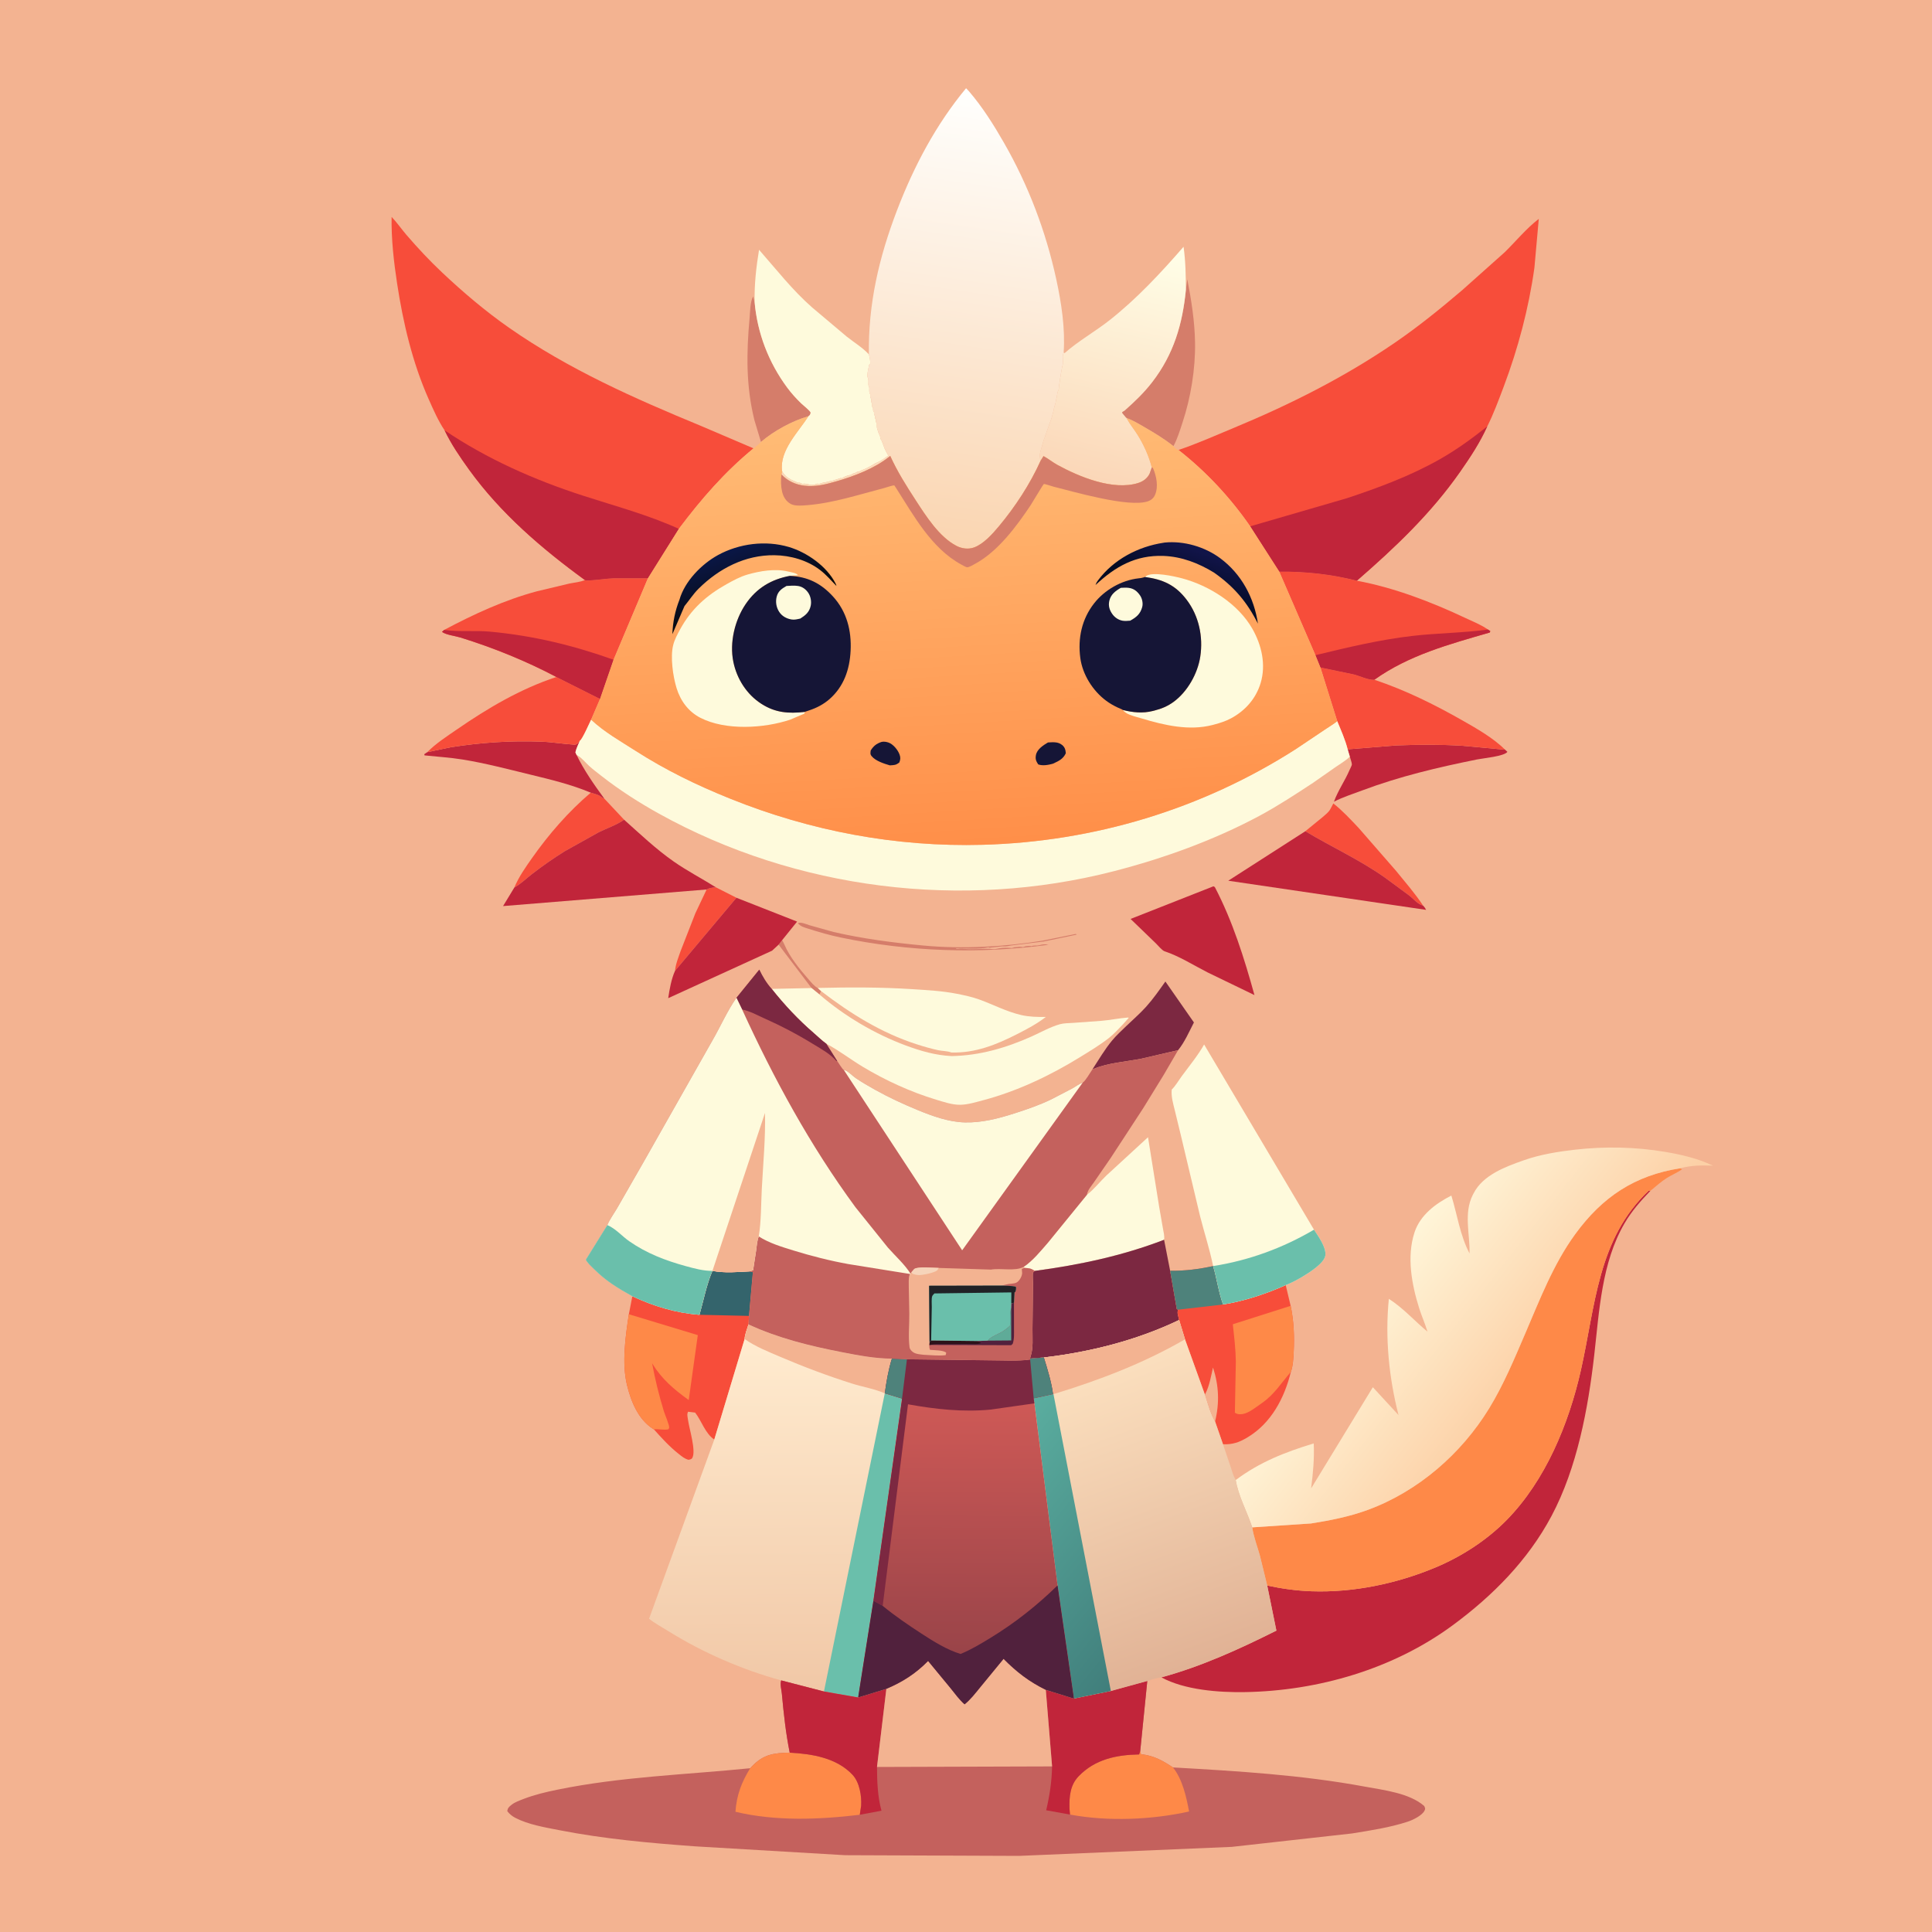 <svg version="1.1" xmlns="http://www.w3.org/2000/svg" style="display: block;" viewBox="0 0 2048 2048" width="1024" height="1024">
<defs>
	<linearGradient id="Gradient1" gradientUnits="userSpaceOnUse" x1="1156.53" y1="506.81" x2="1214.32" y2="257.05">
		<stop class="stop0" offset="0" stop-opacity="1" stop-color="rgb(251,215,184)"/>
		<stop class="stop1" offset="1" stop-opacity="1" stop-color="rgb(255,255,232)"/>
	</linearGradient>
	<linearGradient id="Gradient2" gradientUnits="userSpaceOnUse" x1="1618.38" y1="1466.33" x2="1465.49" y2="1346.53">
		<stop class="stop0" offset="0" stop-opacity="1" stop-color="rgb(252,208,166)"/>
		<stop class="stop1" offset="1" stop-opacity="1" stop-color="rgb(255,245,216)"/>
	</linearGradient>
	<linearGradient id="Gradient3" gradientUnits="userSpaceOnUse" x1="813.767" y1="1790.37" x2="811.359" y2="1421.86">
		<stop class="stop0" offset="0" stop-opacity="1" stop-color="rgb(241,200,167)"/>
		<stop class="stop1" offset="1" stop-opacity="1" stop-color="rgb(255,235,207)"/>
	</linearGradient>
	<linearGradient id="Gradient4" gradientUnits="userSpaceOnUse" x1="992.545" y1="574.985" x2="1061.79" y2="101.527">
		<stop class="stop0" offset="0" stop-opacity="1" stop-color="rgb(250,213,177)"/>
		<stop class="stop1" offset="1" stop-opacity="1" stop-color="rgb(255,255,253)"/>
	</linearGradient>
	<linearGradient id="Gradient5" gradientUnits="userSpaceOnUse" x1="1273.38" y1="1761.77" x2="1162.18" y2="1456.03">
		<stop class="stop0" offset="0" stop-opacity="1" stop-color="rgb(225,178,149)"/>
		<stop class="stop1" offset="1" stop-opacity="1" stop-color="rgb(251,223,190)"/>
	</linearGradient>
	<linearGradient id="Gradient6" gradientUnits="userSpaceOnUse" x1="1229.24" y1="1722.58" x2="1033.26" y2="1562.02">
		<stop class="stop0" offset="0" stop-opacity="1" stop-color="rgb(65,127,124)"/>
		<stop class="stop1" offset="1" stop-opacity="1" stop-color="rgb(90,173,159)"/>
	</linearGradient>
	<linearGradient id="Gradient7" gradientUnits="userSpaceOnUse" x1="1027.12" y1="1750.08" x2="1028.78" y2="1488.59">
		<stop class="stop0" offset="0" stop-opacity="1" stop-color="rgb(154,68,73)"/>
		<stop class="stop1" offset="1" stop-opacity="1" stop-color="rgb(206,89,86)"/>
	</linearGradient>
	<linearGradient id="Gradient8" gradientUnits="userSpaceOnUse" x1="1029.83" y1="894.491" x2="1002.69" y2="435.041">
		<stop class="stop0" offset="0" stop-opacity="1" stop-color="rgb(255,143,73)"/>
		<stop class="stop1" offset="1" stop-opacity="1" stop-color="rgb(255,188,118)"/>
	</linearGradient>
	<linearGradient id="Gradient9" gradientUnits="userSpaceOnUse" x1="1251.32" y1="625.046" x2="1266.45" y2="583.162">
		<stop class="stop0" offset="0" stop-opacity="1" stop-color="rgb(3,10,34)"/>
		<stop class="stop1" offset="1" stop-opacity="1" stop-color="rgb(17,20,72)"/>
	</linearGradient>
	<linearGradient id="Gradient10" gradientUnits="userSpaceOnUse" x1="800.914" y1="648.463" x2="777.307" y2="581.089">
		<stop class="stop0" offset="0" stop-opacity="1" stop-color="rgb(8,7,6)"/>
		<stop class="stop1" offset="1" stop-opacity="1" stop-color="rgb(10,23,71)"/>
	</linearGradient>
</defs>
<path transform="translate(0,0)" fill="rgb(243,179,145)" d="M -0 -0 L 2048 0 L 2048 2048 L -0 2048 L -0 -0 z"/>
<path transform="translate(0,0)" fill="rgb(213,125,106)" d="M 829.09 996.611 C 829.961 998.138 830.77 999.549 831.447 1001.17 C 836.902 1014.2 848.036 1027.84 857.27 1038.32 C 859.833 1041.23 863.329 1045.68 866.815 1047.26 L 870.339 1050.55 L 868.627 1054.17 L 860.277 1047.38 L 825.364 1001.37 L 829.09 996.611 z"/>
<path transform="translate(0,0)" fill="rgb(213,125,106)" d="M 845.804 978.5 C 849.39 977.212 854.358 979.619 857.91 980.726 L 883.682 987.964 C 915.077 995.206 946.813 999.292 978.859 1002.3 C 1020.46 1006.2 1064.16 1003.74 1105.38 997.124 L 1140.5 990.005 L 1141.28 990.754 L 1106.49 997.993 L 1073.02 1002.12 C 1069.98 1002.44 1067.48 1003.37 1064.33 1003.21 C 1062.88 1003.13 1061.9 1003.08 1060.44 1003.32 L 1048.75 1004.63 L 1047.77 1004.12 C 1037.42 1006.63 1024.42 1005.2 1013.71 1005.38 L 1013.5 1006 C 1016.42 1005.88 1019.49 1005.6 1022.41 1005.88 C 1030.39 1006.66 1039.45 1005.69 1047.6 1005.74 C 1049.87 1005.75 1053.4 1006.51 1055.5 1006 C 1060.17 1004.87 1065.29 1004.46 1070.18 1004.82 L 1072.5 1005 C 1078.17 1003.82 1070.81 1004.49 1075.8 1004.11 L 1077.5 1004 C 1079.45 1003.75 1080.71 1003.45 1082.69 1003.72 L 1084.5 1004 C 1086.73 1003.05 1089.55 1002.59 1092 1002.75 L 1093.5 1003 C 1096.45 1001.74 1098.68 1002.74 1101.5 1002 C 1105.11 1001.05 1107.61 1000.61 1111.42 1001.5 C 1038.41 1011.44 963.476 1008.85 891.355 993.836 C 879.733 991.416 868.022 988.056 856.715 984.431 C 852.839 983.189 848.128 982.032 845.804 978.5 z"/>
<path transform="translate(0,0)" fill="rgb(247,77,58)" d="M 758.742 940.521 L 780.644 951.658 L 715.572 1029.1 C 716.142 1022.08 719.22 1014.72 721.503 1008.07 L 737.127 968.081 L 748.308 944.449 L 748.941 942.9 C 752.12 941.218 755.21 940.962 758.742 940.521 z"/>
<path transform="translate(0,0)" fill="rgb(247,77,58)" d="M 1413.4 851.686 C 1423.34 859.56 1431.63 868.549 1440.29 877.735 L 1479.81 923.074 C 1489.57 935.098 1500.01 947.042 1508.54 959.97 C 1502.77 958.512 1498.5 952.876 1493.81 949.247 L 1468.23 930.4 C 1441.27 911.338 1411.83 898.016 1383.69 881.14 L 1402.58 865.726 C 1405.08 863.485 1408.59 860.79 1410.16 857.792 L 1413.4 851.686 z"/>
<path transform="translate(0,0)" fill="rgb(247,77,58)" d="M 626.242 840.268 C 629.282 841.215 632.813 842.036 635.605 843.53 C 637.324 844.45 638.654 846.14 640.562 846.529 L 661.562 868.92 C 653.451 874.699 643.618 877.784 634.738 882.204 L 598.961 902.169 C 586.876 909.614 575.228 917.872 563.962 926.5 C 558.077 931.006 551.759 937.333 545.253 940.738 C 549.918 929.51 556.995 919.496 563.957 909.602 C 581.729 884.349 602.633 860.256 626.242 840.268 z"/>
<path transform="translate(0,0)" fill="rgb(213,125,106)" d="M 806.66 468.517 L 799.683 445.293 C 790.695 408.807 791.226 374.219 794.603 337.073 C 795.18 330.732 795.132 319.665 798.388 314.294 L 799.925 320.337 C 802.849 353.218 814.704 384.057 834.304 410.65 C 838.798 416.747 843.905 422.387 849.345 427.65 C 851.048 429.298 858.847 435.431 859.37 437.5 C 859.429 437.735 858.538 439.788 858.5 439.847 C 858.16 440.373 857.43 440.885 856.933 441.27 C 839.86 446.099 820.138 456.903 806.66 468.517 z"/>
<path transform="translate(0,0)" fill="rgb(124,40,65)" d="M 1235.36 1040.45 L 1265.6 1083.84 C 1260.64 1093.47 1255.69 1104.87 1248.85 1113.21 L 1210.02 1122.24 C 1193.98 1125.42 1174.76 1126.62 1159.87 1132.88 L 1157.99 1133.6 C 1164.64 1123.41 1171.14 1112.27 1178.91 1102.94 C 1183.4 1097.54 1188.77 1092.65 1193.81 1087.75 C 1200.83 1080.97 1208.32 1074.53 1214.86 1067.28 C 1222.41 1058.92 1228.84 1049.61 1235.36 1040.45 z"/>
<path transform="translate(0,0)" fill="rgb(193,37,58)" d="M 1428.57 794.309 L 1480.11 790.15 C 1502.93 789.306 1526.47 789.11 1549.24 790.458 L 1593.76 794.556 L 1595.45 794.686 L 1597.91 797 C 1594.5 801.737 1572.3 803.719 1565.68 805.061 C 1523.86 813.529 1483.79 822.933 1443.76 837.975 C 1433.86 841.695 1423.47 844.978 1414.07 849.826 C 1418.03 838.522 1425.76 827.563 1430.54 816.338 C 1431 815.257 1433.12 811.323 1433.06 810.301 C 1432.91 807.943 1431.49 804.451 1430.87 802.095 L 1428.57 794.309 z"/>
<path transform="translate(0,0)" fill="rgb(193,37,58)" d="M 452.945 797.304 L 477.821 792.117 C 509.649 787.064 541.435 784.941 573.664 786.168 C 585.505 786.619 597.244 788.693 608.913 789.353 C 611.707 789.511 612.928 787.086 614.668 785.215 C 612.925 789.24 610.977 793.219 609.964 797.5 L 611.183 800.25 C 618.946 816.327 629.984 832.148 640.562 846.529 C 638.654 846.14 637.324 844.45 635.605 843.53 C 632.813 842.036 629.282 841.215 626.242 840.268 C 605.699 831.648 583.676 826.343 562.071 821.093 C 538.391 815.34 514.339 808.98 490.281 805.104 C 476.981 802.962 463.439 802.157 450.044 800.741 L 449.73 799.5 L 452.945 797.304 z"/>
<path transform="translate(0,0)" fill="rgb(213,125,106)" d="M 1257.09 307.158 L 1258.58 296.073 C 1262.89 318.037 1266.41 340.577 1266.8 363 C 1267.28 390.918 1262.28 421.534 1253.48 448.008 C 1250.67 456.477 1248.15 465.085 1243.88 472.96 C 1234.17 465.27 1223.81 458.945 1213.09 452.791 C 1206.95 449.263 1200.93 445.497 1194.2 443.185 C 1193.11 442.32 1193.6 442.794 1192.51 441.439 C 1192.14 440.985 1189.47 437.951 1189.43 437.55 C 1189.29 436.36 1191.23 435.974 1192.13 435.183 C 1202.82 425.772 1212.76 416.254 1221.46 404.947 C 1244.14 375.497 1253.52 343.692 1257.09 307.158 z"/>
<path transform="translate(0,0)" fill="rgb(193,37,58)" d="M 780.644 951.658 L 844.957 976.937 L 829.09 996.611 L 825.364 1001.37 L 818.397 1007.78 L 708.328 1058.1 C 709.738 1048.71 711.65 1037.76 715.572 1029.1 L 780.644 951.658 z"/>
<path transform="translate(0,0)" fill="rgb(193,37,58)" d="M 1234.42 1008.39 C 1231.87 1007.49 1227.3 1001.97 1225.28 1000.01 L 1198.46 974.12 L 1286.3 939.5 L 1287.78 940.336 C 1306.71 976.609 1318.9 1015.56 1329.78 1054.83 L 1280.04 1030.77 C 1265.22 1023.23 1250.18 1013.55 1234.42 1008.39 z"/>
<path transform="translate(0,0)" fill="rgb(193,37,58)" d="M 1302 933.603 L 1383.69 881.14 C 1411.83 898.016 1441.27 911.338 1468.23 930.4 L 1493.81 949.247 C 1498.5 952.876 1502.77 958.512 1508.54 959.97 C 1509.95 961.453 1510.85 962.662 1511.75 964.5 L 1302 933.603 z"/>
<path transform="translate(0,0)" fill="rgb(247,77,58)" d="M 589.776 717.639 L 636.071 740.913 L 626.623 762.86 C 624.953 766.181 617.155 784.063 614.668 785.215 C 612.928 787.086 611.707 789.511 608.913 789.353 C 597.244 788.693 585.505 786.619 573.664 786.168 C 541.435 784.941 509.649 787.064 477.821 792.117 L 452.945 797.304 C 462.088 788.048 473.341 780.829 484.008 773.466 C 516.977 750.712 551.515 730.254 589.776 717.639 z"/>
<path transform="translate(0,0)" fill="rgb(247,77,58)" d="M 1399.69 707.546 L 1434.95 714.856 C 1441.13 716.382 1450.75 721.09 1456.9 720.557 C 1490.01 731.688 1519.97 746.495 1550.26 763.702 C 1565.57 772.398 1582.87 782.28 1595.45 794.686 L 1593.76 794.556 L 1549.24 790.458 C 1526.47 789.11 1502.93 789.306 1480.11 790.15 L 1428.57 794.309 C 1426.09 784.275 1421.45 774.008 1417.52 764.443 L 1399.69 707.546 z"/>
<path transform="translate(0,0)" fill="rgb(254,250,220)" d="M 866.815 1047.26 C 900.455 1046.49 933.663 1046.37 967.266 1048.56 C 982.98 1049.59 998.632 1050.38 1014.13 1053.41 C 1022.26 1055 1030.51 1056.76 1038.3 1059.6 C 1053.12 1065 1067.03 1072.39 1082.5 1075.98 C 1091 1077.96 1099.93 1078.11 1108.61 1078.02 C 1099.09 1085.39 1088.88 1090.75 1078.18 1096.21 C 1055.96 1107.54 1033.63 1116.5 1008.35 1115.67 C 1004.68 1114.06 998.661 1114.16 994.545 1113.27 C 986.814 1111.6 979.189 1109.38 971.664 1106.96 C 934.214 1094.9 901.328 1074.36 870.339 1050.55 L 866.815 1047.26 z"/>
<path transform="translate(0,0)" fill="rgb(193,37,58)" d="M 661.562 868.92 C 678.586 884.144 695.274 900.024 714.008 913.147 C 728.456 923.267 743.882 931.186 758.742 940.521 C 755.21 940.962 752.12 941.218 748.941 942.9 L 533.271 960.487 L 545.253 940.738 C 551.759 937.333 558.077 931.006 563.962 926.5 C 575.228 917.872 586.876 909.614 598.961 902.169 L 634.738 882.204 C 643.618 877.784 653.451 874.699 661.562 868.92 z"/>
<path transform="translate(0,0)" fill="rgb(254,250,220)" d="M 1216.94 1205.5 L 1228.8 1279.51 L 1232.71 1301.95 C 1233.35 1305.74 1234.65 1310.4 1233.97 1314.21 C 1189.66 1331.26 1143.85 1340.96 1096.91 1347.19 C 1092.56 1344.42 1091.15 1344.36 1085.93 1344.03 L 1085.02 1343.02 C 1094.86 1336.39 1103.15 1326.12 1110.92 1317.17 L 1152.16 1266.54 C 1159.46 1260.95 1165.94 1252.7 1172.63 1246.25 L 1216.94 1205.5 z"/>
<path transform="translate(0,0)" fill="rgb(124,40,65)" d="M 1233.97 1314.21 L 1240.39 1347.03 L 1247.44 1387.58 L 1248.87 1388.32 C 1247.37 1391.93 1249.26 1395.46 1249.91 1399.27 C 1205.2 1420.74 1155.73 1433.23 1106.51 1438.98 L 1092.1 1440.17 C 1092.2 1438.53 1092.05 1439.11 1092.51 1437.76 C 1095.5 1428.95 1094.36 1418.01 1094.47 1408.77 L 1095.02 1359.89 C 1095.05 1357.51 1094.39 1350.9 1095.15 1349 C 1095.46 1348.22 1096.33 1347.8 1096.91 1347.19 C 1143.85 1340.96 1189.66 1331.26 1233.97 1314.21 z"/>
<path transform="translate(0,0)" fill="rgb(247,77,58)" d="M 1356.07 605.97 C 1383.81 605.664 1411.46 608.701 1438.35 615.59 C 1477.75 622.914 1517.21 638.035 1553.36 655.088 C 1561.22 658.797 1570.16 662.281 1577.26 667.336 L 1579.8 669 L 1579.2 670.5 C 1536.67 682.851 1493.6 694.358 1456.9 720.557 C 1450.75 721.09 1441.13 716.382 1434.95 714.856 L 1399.69 707.546 L 1394.4 694.527 L 1356.07 605.97 z"/>
<path transform="translate(0,0)" fill="rgb(193,37,58)" d="M 1577.26 667.336 L 1579.8 669 L 1579.2 670.5 C 1536.67 682.851 1493.6 694.358 1456.9 720.557 C 1450.75 721.09 1441.13 716.382 1434.95 714.856 L 1399.69 707.546 L 1394.4 694.527 C 1428.45 686.273 1462.13 678.179 1497 674.126 C 1523.67 671.027 1550.76 670.982 1577.26 667.336 z"/>
<path transform="translate(0,0)" fill="rgb(247,77,58)" d="M 620.028 614.891 C 622.198 615.732 625.277 615.198 627.618 615.047 C 635.502 614.538 643.238 613.228 651.166 612.961 L 686.845 612.976 L 650.394 699.366 L 636.071 740.913 L 589.776 717.639 C 557.646 700.657 522.751 686.546 488.023 675.774 C 482.472 674.052 472.935 673.087 468.5 669.796 L 470.903 667.7 C 502.154 651.092 534.894 635.946 569.202 626.785 L 603.5 618.604 C 608.968 617.473 614.872 617.088 620.028 614.891 z"/>
<path transform="translate(0,0)" fill="rgb(193,37,58)" d="M 470.903 667.7 L 472.028 667.868 C 487.58 670 503.753 668.133 519.431 669.576 C 564.78 673.749 607.579 684.04 650.394 699.366 L 636.071 740.913 L 589.776 717.639 C 557.646 700.657 522.751 686.546 488.023 675.774 C 482.472 674.052 472.935 673.087 468.5 669.796 L 470.903 667.7 z"/>
<path transform="translate(0,0)" fill="rgb(254,250,220)" d="M 860.277 1047.38 L 868.627 1054.17 C 895.021 1077.01 927.461 1096.12 960.133 1108.24 C 976.155 1114.18 991.677 1118.68 1008.83 1119.48 C 1038.53 1118.96 1066.51 1110.79 1093.54 1098.69 C 1103.26 1094.34 1113.25 1088.6 1123.5 1085.73 C 1127.88 1084.51 1132.96 1084.63 1137.5 1084.29 L 1167.45 1082.13 C 1177.01 1081.35 1186.38 1079.27 1196 1078.61 L 1196.44 1079.04 L 1190.2 1086.03 C 1185.52 1090.87 1180.81 1096.16 1175.5 1100.32 C 1165.66 1108.03 1154.95 1114.4 1144.32 1120.95 C 1113 1140.26 1077.98 1156.82 1042.32 1166.26 C 1034.56 1168.31 1025.71 1171.06 1017.65 1171.11 C 1009.17 1171.15 1000.41 1168.12 992.365 1165.7 C 965.325 1157.53 938.872 1145.39 914.65 1130.88 C 901.657 1123.1 889.292 1113.38 875.914 1106.42 C 871.245 1103.13 866.866 1098.77 862.524 1095.03 C 846.117 1080.87 831.487 1065.22 818.027 1048.26 L 860.277 1047.38 z"/>
<path transform="translate(0,0)" fill="rgb(247,77,58)" d="M 1285.97 1342.07 C 1289.91 1355.49 1291.72 1369.67 1296.5 1382.81 C 1319.1 1379.21 1342.05 1371.51 1362.91 1362.26 L 1368.14 1384.23 C 1371.52 1400.07 1372.21 1416.94 1371.37 1433.06 C 1370.99 1440.33 1370.73 1447.38 1368.36 1454.34 C 1361.57 1481.93 1347.57 1508.58 1322.49 1523.62 C 1313.58 1528.97 1306.89 1531.3 1296.42 1531 L 1288.03 1506.86 C 1282.97 1498.37 1280.31 1487.69 1277.22 1478.31 L 1256.13 1419.73 L 1249.91 1399.27 C 1249.26 1395.46 1247.37 1391.93 1248.87 1388.32 L 1247.44 1387.58 L 1240.39 1347.03 C 1255.19 1347.38 1271.52 1345.3 1285.97 1342.07 z"/>
<path transform="translate(0,0)" fill="rgb(243,179,145)" d="M 1277.22 1478.31 L 1277.97 1476.91 C 1282.06 1468.91 1283.83 1458.36 1285.84 1449.62 C 1292.06 1468.69 1292.86 1487.3 1288.03 1506.86 C 1282.97 1498.37 1280.31 1487.69 1277.22 1478.31 z"/>
<path transform="translate(0,0)" fill="rgb(78,130,123)" d="M 1285.97 1342.07 C 1289.91 1355.49 1291.72 1369.67 1296.5 1382.81 L 1248.87 1388.32 L 1247.44 1387.58 L 1240.39 1347.03 C 1255.19 1347.38 1271.52 1345.3 1285.97 1342.07 z"/>
<path transform="translate(0,0)" fill="rgb(254,137,72)" d="M 1368.14 1384.23 C 1371.52 1400.07 1372.21 1416.94 1371.37 1433.06 C 1370.99 1440.33 1370.73 1447.38 1368.36 1454.34 C 1358.23 1465.84 1350.86 1478.22 1337.86 1487.17 C 1332.38 1490.94 1324.14 1497.77 1317.5 1498.89 C 1314.27 1499.43 1311.65 1499.35 1309.02 1497.5 L 1310.04 1443.27 C 1309.87 1430.1 1308.24 1416.86 1306.83 1403.77 L 1368.14 1384.23 z"/>
<path transform="translate(0,0)" fill="rgb(247,77,58)" d="M 755.217 1347.19 C 767.908 1349.64 781.98 1348.43 794.837 1347.71 L 798.082 1348.54 L 793.979 1394.91 L 793.455 1403.93 C 792.079 1408.34 789.499 1414.82 789.316 1419.42 L 757.179 1526 C 747.419 1519.43 743.821 1506.29 736.863 1497.4 L 729.409 1496.5 C 727.887 1498.95 729.02 1502.76 729.409 1505.62 C 730.622 1514.55 738.139 1538.23 733.826 1545.53 C 732.974 1546.98 731.485 1547 730 1547.47 C 725.846 1546.53 722.742 1543.8 719.459 1541.22 C 709.612 1533.49 701.486 1524.44 693.145 1515.18 L 692.384 1514.72 C 676.54 1504.78 668.847 1485.52 664.63 1468.11 C 658.992 1444.82 663.051 1416.65 666.609 1393.14 L 670.311 1374.07 C 692.834 1384.64 716.583 1391.85 741.48 1393.72 C 745.74 1378.61 749.042 1361.56 755.217 1347.19 z"/>
<path transform="translate(0,0)" fill="rgb(52,100,108)" d="M 755.217 1347.19 C 767.908 1349.64 781.98 1348.43 794.837 1347.71 L 798.082 1348.54 L 793.979 1394.91 L 741.48 1393.72 C 745.74 1378.61 749.042 1361.56 755.217 1347.19 z"/>
<path transform="translate(0,0)" fill="rgb(254,137,72)" d="M 666.609 1393.14 L 739.703 1415.29 L 730.08 1484.12 C 714.284 1472.71 701.63 1462.08 691.277 1445.22 C 694.429 1462.37 698.647 1479.36 703.744 1496.04 C 704.649 1499 709.885 1511.31 709.353 1513.5 C 709.208 1514.1 708.784 1514.59 708.5 1515.14 C 703.015 1516.2 698.393 1514.52 693.145 1515.18 L 692.384 1514.72 C 676.54 1504.78 668.847 1485.52 664.63 1468.11 C 658.992 1444.82 663.051 1416.65 666.609 1393.14 z"/>
<path transform="translate(0,0)" fill="rgb(254,250,220)" d="M 799.925 320.337 C 799.592 301.216 801.546 283.623 804.613 264.761 C 822.94 285.613 839.906 307.472 860.862 325.874 L 897.657 356.89 C 905.296 362.92 914.464 368.535 921.045 375.634 C 921.944 379.011 922.591 381.988 922.49 385.5 L 921.344 386.713 C 920.653 390.6 919.378 394.558 919.503 398.525 C 919.561 400.375 920.526 401.294 920.572 403.383 C 920.633 406.124 919.952 408.663 921.51 411 C 921.51 413.675 920.995 415.727 922.51 418 C 922.51 420.382 922.145 420.952 923.51 423 C 923.51 425.382 923.145 425.952 924.51 428 C 924.51 430.382 924.145 430.952 925.51 433 C 925.51 435.126 925.249 435.108 926.51 437 C 926.51 439.126 926.249 439.108 927.51 441 C 927.51 443.126 927.249 443.108 928.51 445 C 928.51 447.126 928.249 447.108 929.51 449 L 929.475 450.006 C 929.402 452.724 929.513 453.981 930.51 456.5 L 930.97 457.958 C 931.682 460.096 931.282 458.994 932.373 461.098 C 933.279 462.843 932.893 463.976 933.51 465.5 L 934.51 467 L 935.156 468.674 L 935.811 470.254 L 936.914 473.357 C 938.021 476.68 939.99 479.881 941.623 482.978 C 938.021 485.33 934.242 488.521 930.25 490.005 C 928.428 490.682 926.811 491.65 925.202 492.727 C 923.834 493.642 922.454 494.244 921.005 495.005 L 919.424 495.892 C 916.458 497.483 913.447 498.216 910.5 500 L 909.005 500.005 L 906 501.51 L 904.25 502.005 L 903 502.755 C 900.96 503.872 902.132 503.299 900 503.755 C 897.266 504.34 894.851 505.533 892.5 507 L 891 506.755 L 890.125 507.102 L 882.94 509.427 C 881.025 510.143 883.02 509.376 880.005 510.005 C 878.504 510.318 877.676 510.752 876.005 511.005 L 873.5 511.51 L 872.253 511.727 C 870.9 511.995 869.761 512.464 868.5 513 C 865.687 512.54 866.489 512.543 864 513.51 C 859.151 515.393 854.83 511.602 850.5 513 C 848.599 512.056 848.157 511.403 846 511.755 L 839.34 508.826 L 838.173 508.221 C 834.034 506.036 831.781 503.958 829.249 500.023 L 828.988 499.118 C 826.205 477.425 846.342 457.972 856.933 441.27 C 857.43 440.885 858.16 440.373 858.5 439.847 C 858.538 439.788 859.429 437.735 859.37 437.5 C 858.847 435.431 851.048 429.298 849.345 427.65 C 843.905 422.387 838.798 416.747 834.304 410.65 C 814.704 384.057 802.849 353.218 799.925 320.337 z"/>
<path transform="translate(0,0)" fill="url(#Gradient1)" d="M 1127.51 373.771 L 1128.48 374.348 C 1143.1 361.409 1160.85 351.523 1176.28 339.356 C 1205.11 316.622 1230.56 289.238 1254.61 261.599 C 1256.8 276.888 1257.01 291.736 1257.09 307.158 C 1253.52 343.692 1244.14 375.497 1221.46 404.947 C 1212.76 416.254 1202.82 425.772 1192.13 435.183 C 1191.23 435.974 1189.29 436.36 1189.43 437.55 C 1189.47 437.951 1192.14 440.985 1192.51 441.439 C 1193.6 442.794 1193.11 442.32 1194.2 443.185 L 1194.75 444.198 C 1198.08 450.18 1202.4 455.371 1206.01 461.16 C 1212.54 471.646 1217.9 483.546 1220.93 495.524 L 1218.74 501.901 C 1216.31 507.103 1211.7 510.414 1206.32 512.076 C 1179.82 520.268 1144.21 505.56 1121 492.884 C 1115.84 490.065 1111.29 486.245 1106.18 483.5 L 1103.11 488.364 C 1101.45 482.604 1102.45 479.933 1104.14 474.246 C 1105.25 470.487 1106.12 466.633 1107.68 463.031 L 1112.31 449.783 C 1114.35 444.916 1115.96 439.173 1117.08 434.005 L 1117.57 431.5 C 1118 430.078 1118.54 429.005 1118.81 427.503 L 1119.55 423.5 C 1120.65 420.463 1120.39 417.528 1121.52 414.5 C 1122.33 412.324 1122.32 413.368 1122.43 411.662 L 1122.6 408.5 C 1123.23 406.221 1123.19 404.822 1123.58 402.5 C 1124.46 397.27 1125.27 391.689 1126.5 386.51 C 1127.48 382.403 1125.56 377.791 1127.51 373.771 z"/>
<path transform="translate(0,0)" fill="rgb(254,250,220)" d="M 1276.42 1107.2 L 1392.89 1303.52 C 1397.37 1310.41 1406.04 1322.28 1404.92 1330.8 C 1403.85 1338.96 1388.14 1348.81 1381.48 1352.85 C 1375.69 1356.37 1369.24 1359.82 1362.91 1362.26 C 1342.05 1371.51 1319.1 1379.21 1296.5 1382.81 C 1291.72 1369.67 1289.91 1355.49 1285.97 1342.07 C 1282.32 1324.28 1276.55 1306.64 1272.08 1289 L 1251.58 1202.72 L 1245.3 1176.84 C 1243.53 1169.69 1241.35 1162.41 1242.09 1154.99 C 1246.02 1151.21 1249.69 1144.9 1252.99 1140.41 C 1260.92 1129.6 1269.86 1118.85 1276.42 1107.2 z"/>
<path transform="translate(0,0)" fill="rgb(106,191,171)" d="M 1392.89 1303.52 C 1397.37 1310.41 1406.04 1322.28 1404.92 1330.8 C 1403.85 1338.96 1388.14 1348.81 1381.48 1352.85 C 1375.69 1356.37 1369.24 1359.82 1362.91 1362.26 C 1342.05 1371.51 1319.1 1379.21 1296.5 1382.81 C 1291.72 1369.67 1289.91 1355.49 1285.97 1342.07 C 1323.78 1336.2 1359.99 1322.9 1392.89 1303.52 z"/>
<path transform="translate(0,0)" fill="rgb(193,37,58)" d="M 1343.3 1680.75 C 1358.81 1684.06 1374.3 1686.25 1390.17 1686.81 C 1434.66 1688.37 1480.8 1678.71 1521.75 1661.55 C 1549.38 1649.97 1576.32 1632.55 1597.31 1611.1 C 1638.35 1569.14 1662.93 1509.36 1675.71 1452.92 C 1691.16 1384.73 1693.5 1312.78 1747.98 1261.9 L 1749.42 1262.39 C 1739.13 1273.03 1729.46 1284.06 1722 1296.91 C 1697.86 1338.46 1695.29 1389.57 1689.98 1436.24 C 1683.5 1493.15 1671.82 1556.01 1644.67 1607.01 C 1619.71 1653.92 1582.3 1691.63 1539.87 1722.89 C 1476.89 1769.28 1397.18 1792.43 1319.51 1793.7 C 1291.96 1794.14 1255.75 1791.5 1231.1 1778.06 C 1273.6 1766.52 1313.74 1748.14 1353.02 1728.52 L 1343.3 1680.75 z"/>
<path transform="translate(0,0)" fill="rgb(254,250,220)" d="M 626.623 762.86 C 640.338 775.832 657.805 785.694 673.685 795.861 C 705.824 816.438 738.62 832.357 773.947 846.592 C 859.28 880.976 949.629 898.017 1041.6 895.509 C 1159.63 892.291 1273.88 857.848 1373.48 794.175 L 1404.42 773.422 C 1408.69 770.456 1413.55 767.753 1417.52 764.443 C 1421.45 774.008 1426.09 784.275 1428.57 794.309 L 1430.87 802.095 C 1426.59 806.368 1420.63 809.727 1415.64 813.222 L 1391.93 829.79 C 1373.48 841.909 1354.91 854.138 1335.45 864.599 C 1287.18 890.546 1233.47 909.943 1180.48 923.575 C 1019.83 964.907 843.918 943.078 698.688 862.594 C 677.674 850.948 656.856 837.622 637.929 822.824 C 633.404 819.286 628.749 815.778 624.5 811.909 C 620.323 808.106 616.88 803.45 611.909 800.635 L 611.183 800.25 L 609.964 797.5 C 610.977 793.219 612.925 789.24 614.668 785.215 C 617.155 784.063 624.953 766.181 626.623 762.86 z"/>
<path transform="translate(0,0)" fill="rgb(254,137,72)" d="M 1781.19 1238.4 L 1783.01 1239.5 C 1778.01 1243.15 1772.1 1245.41 1766.83 1248.75 C 1760.51 1252.75 1755.23 1257.74 1749.42 1262.39 L 1747.98 1261.9 C 1693.5 1312.78 1691.16 1384.73 1675.71 1452.92 C 1662.93 1509.36 1638.35 1569.14 1597.31 1611.1 C 1576.32 1632.55 1549.38 1649.97 1521.75 1661.55 C 1480.8 1678.71 1434.66 1688.37 1390.17 1686.81 C 1374.3 1686.25 1358.81 1684.06 1343.3 1680.75 L 1335.59 1649.19 C 1332.92 1639.48 1328.8 1628.97 1327.43 1619.08 L 1389.72 1614.94 C 1410.24 1611.7 1430.56 1607.7 1450.11 1600.49 C 1503.33 1580.88 1549.01 1541.13 1578.5 1493.02 C 1593.76 1468.13 1605.09 1440.84 1616.59 1414.09 C 1632.11 1378 1646.48 1340.22 1669.79 1308.26 C 1698.54 1268.84 1732.71 1245.97 1781.19 1238.4 z"/>
<path transform="translate(0,0)" fill="url(#Gradient2)" d="M 1309.92 1568.91 C 1335.45 1549.78 1362.4 1539.29 1392.59 1530.09 C 1393.43 1545.53 1391.79 1562.47 1389.86 1577.76 L 1455.28 1470.51 L 1482.49 1500.03 C 1472.28 1460.02 1468.12 1417.94 1472.24 1376.82 C 1487.51 1386.58 1499.34 1400.09 1513.17 1411.62 C 1510.77 1403.39 1507.14 1395.47 1504.54 1387.25 C 1496.51 1361.88 1490.93 1332.26 1499.47 1306.3 C 1505.52 1287.92 1521.94 1275.76 1538.5 1267.35 C 1544.91 1288.13 1547.54 1309.1 1557.76 1328.7 C 1558.32 1308.02 1551.3 1286.2 1561.29 1266.5 L 1562.08 1265 C 1572.01 1245.5 1595.81 1236.83 1615.28 1229.95 C 1632.49 1223.86 1651.25 1220.81 1669.31 1218.75 C 1701.33 1215.1 1733.7 1215.7 1765.5 1221.1 C 1782.71 1224.02 1799.96 1228.05 1815.79 1235.62 C 1803.72 1235.28 1793.04 1235.2 1781.19 1238.4 C 1732.71 1245.97 1698.54 1268.84 1669.79 1308.26 C 1646.48 1340.22 1632.11 1378 1616.59 1414.09 C 1605.09 1440.84 1593.76 1468.13 1578.5 1493.02 C 1549.01 1541.13 1503.33 1580.88 1450.11 1600.49 C 1430.56 1607.7 1410.24 1611.7 1389.72 1614.94 L 1327.43 1619.08 C 1322.16 1602.82 1312.62 1585.81 1309.92 1568.91 z"/>
<path transform="translate(0,0)" fill="rgb(247,77,58)" d="M 1249.26 476.985 C 1269.07 470.303 1288.86 461.472 1308.21 453.433 C 1367.77 428.684 1424.43 400.247 1477.84 363.81 C 1502.89 346.713 1526.64 327.488 1549.71 307.829 L 1595.22 267.228 C 1606.9 255.731 1618.2 241.944 1631.17 232.016 L 1626.54 283.783 C 1620.55 326.744 1609.25 369.343 1593.98 409.9 C 1588.67 423.993 1583.32 438.543 1576.56 451.997 C 1568.76 469.281 1558.62 484.631 1547.79 500.12 C 1516.73 544.499 1479.04 580.212 1438.35 615.59 C 1411.46 608.701 1383.81 605.664 1356.07 605.97 L 1325.25 557.936 C 1304.22 527.52 1278.4 499.785 1249.26 476.985 z"/>
<path transform="translate(0,0)" fill="rgb(193,37,58)" d="M 1576.56 451.997 C 1568.76 469.281 1558.62 484.631 1547.79 500.12 C 1516.73 544.499 1479.04 580.212 1438.35 615.59 C 1411.46 608.701 1383.81 605.664 1356.07 605.97 L 1325.25 557.936 L 1428 528.06 C 1461.55 516.912 1495.16 504.445 1526 486.971 C 1544.29 476.607 1560.14 465.013 1576.56 451.997 z"/>
<path transform="translate(0,0)" fill="rgb(247,77,58)" d="M 471.271 456.142 C 464.498 446.082 459.338 434.201 454.406 423.107 C 437.244 384.493 427.294 342.171 420.945 300.5 C 417.4 277.233 414.737 253.487 415.123 229.931 C 420.761 235.791 425.452 242.707 430.773 248.902 C 442.738 262.83 455.251 276.198 468.612 288.801 C 490.745 309.678 514.842 330.161 539.797 347.553 C 603.16 391.711 672.419 422.311 743.444 451.649 L 798.751 475.281 C 767.954 500.639 743.534 528.824 719.605 560.619 L 686.845 612.976 L 651.166 612.961 C 643.238 613.228 635.502 614.538 627.618 615.047 C 625.277 615.198 622.198 615.732 620.028 614.891 C 574.163 581.495 530.634 544.101 497.243 497.849 C 487.706 484.638 478.298 470.881 471.271 456.142 z"/>
<path transform="translate(0,0)" fill="rgb(193,37,58)" d="M 471.271 456.142 C 516.117 486.465 566.207 508.632 617.578 525.29 C 651.427 536.267 687.211 545.79 719.605 560.619 L 686.845 612.976 L 651.166 612.961 C 643.238 613.228 635.502 614.538 627.618 615.047 C 625.277 615.198 622.198 615.732 620.028 614.891 C 574.163 581.495 530.634 544.101 497.243 497.849 C 487.706 484.638 478.298 470.881 471.271 456.142 z"/>
<path transform="translate(0,0)" fill="url(#Gradient3)" d="M 793.455 1403.93 C 824.825 1418.46 858.479 1426.73 892.316 1433.31 C 909.626 1436.68 927.791 1440.18 945.46 1440.2 C 941.708 1452.05 939.633 1464.69 937.913 1476.99 L 956.189 1482.6 L 925.821 1696.87 L 909.655 1799.38 L 873.424 1793.05 L 828.114 1781.31 C 786.897 1769.98 745.411 1752.03 709.162 1729.5 C 702.077 1725.1 694.564 1721.13 688.033 1715.92 L 757.179 1526 L 789.316 1419.42 C 789.499 1414.82 792.079 1408.34 793.455 1403.93 z"/>
<path transform="translate(0,0)" fill="rgb(243,179,145)" d="M 793.455 1403.93 C 824.825 1418.46 858.479 1426.73 892.316 1433.31 C 909.626 1436.68 927.791 1440.18 945.46 1440.2 C 941.708 1452.05 939.633 1464.69 937.913 1476.99 C 927.396 1472.32 914.045 1470.09 902.922 1466.56 C 877.229 1458.42 852.01 1448.94 827.231 1438.34 C 814.525 1432.91 800.641 1427.41 789.316 1419.42 C 789.499 1414.82 792.079 1408.34 793.455 1403.93 z"/>
<path transform="translate(0,0)" fill="rgb(106,191,171)" d="M 937.913 1476.99 L 956.189 1482.6 L 925.821 1696.87 L 909.655 1799.38 L 873.424 1793.05 L 937.913 1476.99 z"/>
<path transform="translate(0,0)" fill="url(#Gradient4)" d="M 921.045 375.634 C 920.233 322.187 931.828 272.695 950.856 223 C 968.736 176.304 992.087 132.119 1024.09 93.506 L 1027.2 96.824 C 1041.59 113.585 1053.45 132.496 1064.4 151.609 C 1090.18 196.634 1108.62 245.196 1119.65 295.877 C 1125.12 321.034 1129.28 347.961 1127.51 373.771 C 1125.56 377.791 1127.48 382.403 1126.5 386.51 C 1125.27 391.689 1124.46 397.27 1123.58 402.5 C 1123.19 404.822 1123.23 406.221 1122.6 408.5 L 1122.43 411.662 C 1122.32 413.368 1122.33 412.324 1121.52 414.5 C 1120.39 417.528 1120.65 420.463 1119.55 423.5 L 1118.81 427.503 C 1118.54 429.005 1118 430.078 1117.57 431.5 L 1117.08 434.005 C 1115.96 439.173 1114.35 444.916 1112.31 449.783 L 1107.68 463.031 C 1106.12 466.633 1105.25 470.487 1104.14 474.246 C 1102.45 479.933 1101.45 482.604 1103.11 488.364 C 1091.94 513.157 1076.24 537.109 1058.87 557.915 C 1052.16 565.954 1042.69 576.602 1032.64 580.299 C 1026.48 582.567 1019.5 581.6 1013.79 578.614 C 995.482 569.044 981.547 547.012 970.599 530.166 C 960.636 514.834 951.213 499.955 943.65 483.276 L 942.603 484.132 C 927.254 496.486 905.745 504.694 887 510.125 C 875.567 513.438 864.865 516.271 852.799 514.891 C 843.575 513.835 834.633 509.835 828.383 502.919 L 829.249 500.023 C 831.781 503.958 834.034 506.036 838.173 508.221 L 839.34 508.826 L 846 511.755 C 848.157 511.403 848.599 512.056 850.5 513 C 854.83 511.602 859.151 515.393 864 513.51 C 866.489 512.543 865.687 512.54 868.5 513 C 869.761 512.464 870.9 511.995 872.253 511.727 L 873.5 511.51 L 876.005 511.005 C 877.676 510.752 878.504 510.318 880.005 510.005 C 883.02 509.376 881.025 510.143 882.94 509.427 L 890.125 507.102 L 891 506.755 L 892.5 507 C 894.851 505.533 897.266 504.34 900 503.755 C 902.132 503.299 900.96 503.872 903 502.755 L 904.25 502.005 L 906 501.51 L 909.005 500.005 L 910.5 500 C 913.447 498.216 916.458 497.483 919.424 495.892 L 921.005 495.005 C 922.454 494.244 923.834 493.642 925.202 492.727 C 926.811 491.65 928.428 490.682 930.25 490.005 C 934.242 488.521 938.021 485.33 941.623 482.978 C 939.99 479.881 938.021 476.68 936.914 473.357 L 935.811 470.254 L 935.156 468.674 L 934.51 467 L 933.51 465.5 C 932.893 463.976 933.279 462.843 932.373 461.098 C 931.282 458.994 931.682 460.096 930.97 457.958 L 930.51 456.5 C 929.513 453.981 929.402 452.724 929.475 450.006 L 929.51 449 C 928.249 447.108 928.51 447.126 928.51 445 C 927.249 443.108 927.51 443.126 927.51 441 C 926.249 439.108 926.51 439.126 926.51 437 C 925.249 435.108 925.51 435.126 925.51 433 C 924.145 430.952 924.51 430.382 924.51 428 C 923.145 425.952 923.51 425.382 923.51 423 C 922.145 420.952 922.51 420.382 922.51 418 C 920.995 415.727 921.51 413.675 921.51 411 C 919.952 408.663 920.633 406.124 920.572 403.383 C 920.526 401.294 919.561 400.375 919.503 398.525 C 919.378 394.558 920.653 390.6 921.344 386.713 L 922.49 385.5 C 922.591 381.988 921.944 379.011 921.045 375.634 z"/>
<path transform="translate(0,0)" fill="rgb(196,97,93)" d="M 939.587 1790.2 C 956.641 1783.04 970.813 1773.92 983.827 1760.64 L 1007.52 1789.37 C 1012.27 1795.18 1016.84 1801.67 1022.48 1806.61 C 1028.8 1801.59 1033.85 1794.89 1038.96 1788.67 L 1063.83 1758.38 C 1077.41 1772.21 1091.11 1782.72 1108.59 1791.26 L 1138.4 1800.54 L 1177.54 1792.54 L 1216.18 1781.9 L 1208.7 1856.02 L 1209.5 1859.52 L 1210.74 1859.67 C 1223.49 1861.24 1232.94 1866.58 1243.39 1873.55 C 1311.51 1877.43 1379.6 1881.45 1446.81 1893.9 C 1466.8 1897.6 1494.1 1900.68 1509.79 1914.5 C 1510.62 1916.82 1511.22 1916.87 1510.11 1919.27 C 1507.73 1924.39 1497.69 1929.26 1492.5 1930.97 C 1473.56 1937.23 1452.76 1940.37 1433.1 1943.55 L 1305.75 1957.76 L 1080.5 1967.31 L 895.908 1966.59 L 737 1957.21 C 688.597 1953.67 640.442 1949.38 592.75 1940.04 C 577.516 1937.05 560.253 1934.21 546.383 1927.06 C 542.735 1925.17 540.362 1923.15 537.768 1920 C 537.991 1916.56 539.764 1915.11 542.5 1912.97 C 545.908 1910.29 550.991 1908.53 555 1906.97 C 566.617 1902.46 578.608 1899.65 590.782 1897.15 C 658.372 1883.3 726.874 1881.29 795.242 1874.39 L 797.526 1871.99 C 809.538 1859.57 820.632 1858.17 837.131 1857.88 C 832.959 1837.03 830.755 1816.61 828.809 1795.5 C 828.44 1791.5 826.64 1785.04 828.114 1781.31 L 873.424 1793.05 L 909.655 1799.38 L 939.587 1790.2 z"/>
<path transform="translate(0,0)" fill="rgb(254,137,72)" d="M 1208.7 1856.02 L 1209.5 1859.52 L 1210.74 1859.67 C 1223.49 1861.24 1232.94 1866.58 1243.39 1873.55 C 1253.43 1886.11 1257.6 1904.68 1260.46 1920.26 C 1220.59 1929.12 1174.54 1931.02 1134.22 1923.52 L 1133.68 1917 C 1133.38 1904.55 1134.29 1892.36 1143.36 1882.94 C 1160.76 1864.85 1183.38 1860.21 1207.5 1859.77 L 1208.7 1856.02 z"/>
<path transform="translate(0,0)" fill="rgb(254,137,72)" d="M 837.131 1857.88 C 860.553 1859.14 886.976 1863.29 903.848 1881.5 C 911.13 1889.36 913.556 1903.76 912.847 1914.24 L 911.417 1923.72 C 868.425 1928.91 822.002 1930.73 779.606 1920.55 C 780.836 1902.9 786.036 1889.28 795.242 1874.39 L 797.526 1871.99 C 809.538 1859.57 820.632 1858.17 837.131 1857.88 z"/>
<path transform="translate(0,0)" fill="rgb(193,37,58)" d="M 1177.54 1792.54 L 1216.18 1781.9 L 1208.7 1856.02 L 1207.5 1859.77 C 1183.38 1860.21 1160.76 1864.85 1143.36 1882.94 C 1134.29 1892.36 1133.38 1904.55 1133.68 1917 L 1134.22 1923.52 L 1109 1918.95 C 1112.73 1903.05 1114.88 1888.8 1115.25 1872.47 L 1108.59 1791.26 L 1138.4 1800.54 L 1177.54 1792.54 z"/>
<path transform="translate(0,0)" fill="rgb(193,37,58)" d="M 828.114 1781.31 L 873.424 1793.05 L 909.655 1799.38 L 939.587 1790.2 L 929.658 1873.05 C 929.744 1888.63 930.283 1904.29 934.414 1919.42 L 911.417 1923.72 L 912.847 1914.24 C 913.556 1903.76 911.13 1889.36 903.848 1881.5 C 886.976 1863.29 860.553 1859.14 837.131 1857.88 C 832.959 1837.03 830.755 1816.61 828.809 1795.5 C 828.44 1791.5 826.64 1785.04 828.114 1781.31 z"/>
<path transform="translate(0,0)" fill="rgb(243,179,145)" d="M 939.587 1790.2 C 956.641 1783.04 970.813 1773.92 983.827 1760.64 L 1007.52 1789.37 C 1012.27 1795.18 1016.84 1801.67 1022.48 1806.61 C 1028.8 1801.59 1033.85 1794.89 1038.96 1788.67 L 1063.83 1758.38 C 1077.41 1772.21 1091.11 1782.72 1108.59 1791.26 L 1115.25 1872.47 L 929.658 1873.05 L 939.587 1790.2 z"/>
<path transform="translate(0,0)" fill="url(#Gradient5)" d="M 1249.91 1399.27 L 1256.13 1419.73 L 1277.22 1478.31 C 1280.31 1487.69 1282.97 1498.37 1288.03 1506.86 L 1296.42 1531 L 1304.64 1555.25 C 1306.18 1559.81 1307.15 1564.15 1309.65 1568.3 L 1309.92 1568.91 C 1312.62 1585.81 1322.16 1602.82 1327.43 1619.08 C 1328.8 1628.97 1332.92 1639.48 1335.59 1649.19 L 1343.3 1680.75 L 1353.02 1728.52 C 1313.74 1748.14 1273.6 1766.52 1231.1 1778.06 C 1225.9 1778.69 1221.13 1780.29 1216.18 1781.9 L 1177.54 1792.54 L 1138.4 1800.54 L 1108.59 1791.26 C 1091.11 1782.72 1077.41 1772.21 1063.83 1758.38 L 1038.96 1788.67 C 1033.85 1794.89 1028.8 1801.59 1022.48 1806.61 C 1016.84 1801.67 1012.27 1795.18 1007.52 1789.37 L 983.827 1760.64 C 970.813 1773.92 956.641 1783.04 939.587 1790.2 L 909.655 1799.38 L 925.821 1696.87 L 956.189 1482.6 L 937.913 1476.99 C 939.633 1464.69 941.708 1452.05 945.46 1440.2 L 961.38 1440.9 L 1050.85 1442.03 C 1064.22 1442.01 1078.82 1443.11 1092.01 1441.15 L 1092.1 1440.17 L 1106.51 1438.98 C 1155.73 1433.23 1205.2 1420.74 1249.91 1399.27 z"/>
<path transform="translate(0,0)" fill="rgb(243,179,145)" d="M 1249.91 1399.27 L 1256.13 1419.73 C 1212.86 1444.9 1164.47 1463.36 1116.71 1477.85 L 1116.27 1477.77 C 1114.51 1464.94 1110.38 1451.35 1106.51 1438.98 C 1155.73 1433.23 1205.2 1420.74 1249.91 1399.27 z"/>
<path transform="translate(0,0)" fill="url(#Gradient6)" d="M 1116.27 1477.77 L 1116.71 1477.85 L 1177.54 1792.54 L 1138.4 1800.54 L 1121.07 1680.59 L 1096.53 1487.62 L 1095.76 1482.29 L 1116.27 1477.77 z"/>
<path transform="translate(0,0)" fill="url(#Gradient7)" d="M 1092.1 1440.17 L 1106.51 1438.98 C 1110.38 1451.35 1114.51 1464.94 1116.27 1477.77 L 1095.76 1482.29 L 1096.53 1487.62 L 1121.07 1680.59 L 1138.4 1800.54 L 1108.59 1791.26 C 1091.11 1782.72 1077.41 1772.21 1063.83 1758.38 L 1038.96 1788.67 C 1033.85 1794.89 1028.8 1801.59 1022.48 1806.61 C 1016.84 1801.67 1012.27 1795.18 1007.52 1789.37 L 983.827 1760.64 C 970.813 1773.92 956.641 1783.04 939.587 1790.2 L 909.655 1799.38 L 925.821 1696.87 L 956.189 1482.6 L 937.913 1476.99 C 939.633 1464.69 941.708 1452.05 945.46 1440.2 L 961.38 1440.9 L 1050.85 1442.03 C 1064.22 1442.01 1078.82 1443.11 1092.01 1441.15 L 1092.1 1440.17 z"/>
<path transform="translate(0,0)" fill="rgb(124,40,65)" d="M 1092.1 1440.17 L 1106.51 1438.98 C 1110.38 1451.35 1114.51 1464.94 1116.27 1477.77 L 1095.76 1482.29 L 1096.53 1487.62 L 1050.07 1494.23 C 1020.53 1497.08 991.568 1493.83 962.527 1488.61 L 935.693 1702.29 L 925.821 1696.87 L 956.189 1482.6 L 937.913 1476.99 C 939.633 1464.69 941.708 1452.05 945.46 1440.2 L 961.38 1440.9 L 1050.85 1442.03 C 1064.22 1442.01 1078.82 1443.11 1092.01 1441.15 L 1092.1 1440.17 z"/>
<path transform="translate(0,0)" fill="rgb(78,130,123)" d="M 945.46 1440.2 L 961.38 1440.9 L 956.189 1482.6 L 937.913 1476.99 C 939.633 1464.69 941.708 1452.05 945.46 1440.2 z"/>
<path transform="translate(0,0)" fill="rgb(78,130,123)" d="M 1092.1 1440.17 L 1106.51 1438.98 C 1110.38 1451.35 1114.51 1464.94 1116.27 1477.77 L 1095.76 1482.29 L 1092.01 1441.15 L 1092.1 1440.17 z"/>
<path transform="translate(0,0)" fill="rgb(81,33,61)" d="M 1121.07 1680.59 L 1138.4 1800.54 L 1108.59 1791.26 C 1091.11 1782.72 1077.41 1772.21 1063.83 1758.38 L 1038.96 1788.67 C 1033.85 1794.89 1028.8 1801.59 1022.48 1806.61 C 1016.84 1801.67 1012.27 1795.18 1007.52 1789.37 L 983.827 1760.64 C 970.813 1773.92 956.641 1783.04 939.587 1790.2 L 909.655 1799.38 L 925.821 1696.87 L 935.693 1702.29 C 948.655 1712.94 962.576 1722.43 976.627 1731.57 C 989.475 1739.92 1003.53 1748.78 1018.24 1753.26 C 1029.35 1748.74 1039.71 1742.47 1049.94 1736.23 C 1075.81 1720.45 1099.42 1701.77 1121.07 1680.59 z"/>
<path transform="translate(0,0)" fill="rgb(196,97,93)" d="M 804.873 1027.86 C 808.349 1035.15 812.568 1042.27 818.027 1048.26 C 831.487 1065.22 846.117 1080.87 862.524 1095.03 C 866.866 1098.77 871.245 1103.13 875.914 1106.42 L 887.468 1124.69 C 888.848 1126.52 892.966 1133.59 894.565 1134.34 L 895.553 1134.44 C 898.788 1135.25 903.939 1140.69 907.029 1142.78 C 913.742 1147.32 920.834 1151.42 927.914 1155.36 C 942.286 1163.38 957.376 1170.34 972.574 1176.61 C 988.336 1183.11 1005.64 1189.39 1022.86 1189.8 C 1040.72 1190.22 1058.2 1185.71 1075.08 1180.32 C 1088.3 1176.09 1101.65 1171.52 1114.16 1165.48 L 1136.23 1154.03 C 1140.07 1151.93 1143.7 1149.04 1147.79 1147.53 C 1150.62 1145.89 1155.86 1136.6 1157.99 1133.6 L 1159.87 1132.88 C 1174.76 1126.62 1193.98 1125.42 1210.02 1122.24 L 1248.85 1113.21 L 1233.67 1139.27 L 1211.73 1174.93 L 1177.18 1227.8 L 1159.74 1253.09 C 1156.81 1257.38 1153.04 1261.3 1152.16 1266.54 L 1110.92 1317.17 C 1103.15 1326.12 1094.86 1336.39 1085.02 1343.02 L 1085.93 1344.03 C 1091.15 1344.36 1092.56 1344.42 1096.91 1347.19 C 1096.33 1347.8 1095.46 1348.22 1095.15 1349 C 1094.39 1350.9 1095.05 1357.51 1095.02 1359.89 L 1094.47 1408.77 C 1094.36 1418.01 1095.5 1428.95 1092.51 1437.76 C 1092.05 1439.11 1092.2 1438.53 1092.1 1440.17 L 1092.01 1441.15 C 1078.82 1443.11 1064.22 1442.01 1050.85 1442.03 L 961.38 1440.9 L 945.46 1440.2 C 927.791 1440.18 909.626 1436.68 892.316 1433.31 C 858.479 1426.73 824.825 1418.46 793.455 1403.93 L 793.979 1394.91 L 798.082 1348.54 L 794.837 1347.71 C 781.98 1348.43 767.908 1349.64 755.217 1347.19 C 749.042 1361.56 745.74 1378.61 741.48 1393.72 C 716.583 1391.85 692.834 1384.64 670.311 1374.07 C 655.112 1365.67 642.075 1357.74 629.687 1345.3 C 626.778 1342.38 622.825 1339.05 620.998 1335.33 L 643.815 1298.64 C 646.31 1292.49 650.914 1286.37 654.281 1280.54 L 682.527 1231.28 L 755.317 1102.72 C 763.759 1088.1 771.034 1071.42 780.673 1057.7 L 804.873 1027.86 z"/>
<path transform="translate(0,0)" fill="rgb(81,33,61)" d="M 1072 1381.57 L 1074.85 1380.97 L 1074.88 1408.1 C 1074.87 1413.68 1075.31 1419.2 1073.49 1424.55 L 1071.84 1425.98 L 986.079 1425.68 L 985.001 1425.64 L 985.356 1422.6 L 987.059 1420.95 L 1035.43 1421.54 L 1047 1421.13 C 1051.06 1416.15 1058.62 1414.33 1063.88 1410.65 C 1065.15 1409.75 1070.04 1406.3 1070.69 1405.03 C 1070.94 1404.54 1070.72 1401.11 1070.72 1400.48 C 1070.76 1396.5 1070.52 1392.21 1071.4 1388.32 L 1071.87 1386.43 L 1072 1381.57 z"/>
<path transform="translate(0,0)" fill="rgb(45,18,25)" d="M 987.059 1420.95 L 1035.43 1421.54 L 1039.16 1422.84 L 1039.5 1423.79 C 1036.5 1425.36 1030.87 1424.65 1027.44 1424.67 L 1001.82 1424.83 C 996.742 1424.86 990.991 1424.35 986.079 1425.68 L 985.001 1425.64 L 985.356 1422.6 L 987.059 1420.95 z"/>
<path transform="translate(0,0)" fill="rgb(95,171,152)" d="M 1047 1421.13 C 1051.06 1416.15 1058.62 1414.33 1063.88 1410.65 C 1065.15 1409.75 1070.04 1406.3 1070.69 1405.03 C 1070.94 1404.54 1070.72 1401.11 1070.72 1400.48 C 1070.76 1396.5 1070.52 1392.21 1071.4 1388.32 L 1071.87 1386.43 L 1071.95 1420.93 L 1047 1421.13 z"/>
<path transform="translate(0,0)" fill="rgb(124,40,65)" d="M 804.873 1027.86 C 808.349 1035.15 812.568 1042.27 818.027 1048.26 C 831.487 1065.22 846.117 1080.87 862.524 1095.03 C 866.866 1098.77 871.245 1103.13 875.914 1106.42 L 887.468 1124.69 L 886.614 1124.74 C 879.799 1116.95 871.209 1112.41 862.497 1107.06 C 845.032 1096.34 828.047 1087.43 809.32 1079.09 C 801.902 1075.78 794.717 1071.71 786.692 1070.13 L 780.673 1057.7 L 804.873 1027.86 z"/>
<path transform="translate(0,0)" fill="rgb(243,179,145)" d="M 1050.48 1345.82 C 1060.77 1343.99 1075.92 1347.85 1085.02 1343.02 L 1085.93 1344.03 L 1083.15 1345.09 L 1083.26 1346.24 L 1083.37 1347.8 L 1083.51 1349.37 C 1083.51 1352.62 1081.06 1356.97 1078.5 1358.97 C 1076.65 1360.41 1074.23 1360.51 1071.99 1360.8 C 1068.41 1360.94 1065.1 1362.08 1061.62 1362.81 L 984.883 1362.96 L 985.356 1422.6 L 985.001 1425.64 C 985.127 1427.64 985.031 1429.09 985.872 1430.9 C 990.025 1431.3 1000.55 1431.17 1003.04 1434 L 1002.43 1436.5 C 995.174 1437.49 986.852 1436.41 979.502 1436.16 C 975.895 1435.74 970.919 1435.52 967.898 1433.34 C 966.043 1432 964.439 1430.34 964.129 1428 C 962.655 1416.86 964.032 1403.84 963.898 1392.5 L 963.334 1363.86 C 963.32 1360.57 962.999 1354.49 964.148 1351.5 C 964.557 1350.44 965.446 1349.63 966.094 1348.69 L 969.109 1345.2 C 972.793 1342.31 989.813 1344.01 995.061 1344.06 L 1050.48 1345.82 z"/>
<path transform="translate(0,0)" fill="rgb(246,212,186)" d="M 966.094 1348.69 L 969.109 1345.2 C 972.793 1342.31 989.813 1344.01 995.061 1344.06 C 993.641 1347.11 992.882 1347.28 989.79 1348.45 C 986.06 1349.85 982.42 1350.61 978.5 1351.21 L 977.131 1351.44 C 973.435 1352.01 970.874 1351.43 967.354 1350.29 L 966.094 1348.69 z"/>
<path transform="translate(0,0)" fill="rgb(106,191,171)" d="M 1061.62 1362.81 C 1066.55 1363.04 1072.15 1362.77 1076.91 1364.05 C 1077.22 1366.13 1077 1367.3 1076.37 1369.3 L 1075.43 1370.06 L 1074.85 1380.97 L 1072 1381.57 L 1071.87 1386.43 L 1071.4 1388.32 C 1070.52 1392.21 1070.76 1396.5 1070.72 1400.48 C 1070.72 1401.11 1070.94 1404.54 1070.69 1405.03 C 1070.04 1406.3 1065.15 1409.75 1063.88 1410.65 C 1058.62 1414.33 1051.06 1416.15 1047 1421.13 L 1035.43 1421.54 L 987.059 1420.95 L 985.356 1422.6 L 984.883 1362.96 L 1061.62 1362.81 z"/>
<path transform="translate(0,0)" fill="rgb(33,34,38)" d="M 1061.62 1362.81 C 1066.55 1363.04 1072.15 1362.77 1076.91 1364.05 C 1077.22 1366.13 1077 1367.3 1076.37 1369.3 L 1075.43 1370.06 L 1074.85 1380.97 L 1072 1381.57 L 1072.05 1370 L 990.5 1371.09 C 989.728 1372.06 988.636 1372.85 988.183 1374 C 987.239 1376.4 987.802 1382.73 987.73 1385.5 L 987.059 1420.95 L 985.356 1422.6 L 984.883 1362.96 L 1061.62 1362.81 z"/>
<path transform="translate(0,0)" fill="rgb(254,250,220)" d="M 894.565 1134.34 L 895.553 1134.44 C 898.788 1135.25 903.939 1140.69 907.029 1142.78 C 913.742 1147.32 920.834 1151.42 927.914 1155.36 C 942.286 1163.38 957.376 1170.34 972.574 1176.61 C 988.336 1183.11 1005.64 1189.39 1022.86 1189.8 C 1040.72 1190.22 1058.2 1185.71 1075.08 1180.32 C 1088.3 1176.09 1101.65 1171.52 1114.16 1165.48 L 1136.23 1154.03 C 1140.07 1151.93 1143.7 1149.04 1147.79 1147.53 L 1019.93 1325.37 L 894.565 1134.34 z"/>
<path transform="translate(0,0)" fill="rgb(254,250,220)" d="M 643.815 1298.64 C 646.31 1292.49 650.914 1286.37 654.281 1280.54 L 682.527 1231.28 L 755.317 1102.72 C 763.759 1088.1 771.034 1071.42 780.673 1057.7 L 786.692 1070.13 C 820.432 1143.84 858.743 1214.19 906.768 1279.64 L 941.238 1322.53 C 949.366 1331.74 958.982 1340.19 965.54 1350.63 L 899.469 1340 C 879.526 1336.41 860.139 1331.44 840.779 1325.48 C 828.54 1321.71 815.157 1317.64 804.342 1310.68 C 802.43 1315.47 802.205 1320.72 801.5 1325.79 L 798.317 1346.5 L 794.837 1347.71 C 781.98 1348.43 767.908 1349.64 755.217 1347.19 C 749.042 1361.56 745.74 1378.61 741.48 1393.72 C 716.583 1391.85 692.834 1384.64 670.311 1374.07 C 655.112 1365.67 642.075 1357.74 629.687 1345.3 C 626.778 1342.38 622.825 1339.05 620.998 1335.33 L 643.815 1298.64 z"/>
<path transform="translate(0,0)" fill="rgb(243,179,145)" d="M 755.217 1347.19 L 810.926 1179.76 C 811.56 1206.17 808.977 1233.36 807.568 1259.79 C 806.67 1276.64 807.008 1294 804.342 1310.68 C 802.43 1315.47 802.205 1320.72 801.5 1325.79 L 798.317 1346.5 L 794.837 1347.71 C 781.98 1348.43 767.908 1349.64 755.217 1347.19 z"/>
<path transform="translate(0,0)" fill="rgb(106,191,171)" d="M 643.815 1298.64 C 652.665 1302.38 659.25 1310.35 667.099 1315.81 C 685.521 1328.64 705.49 1336.24 727 1342.16 C 736.041 1344.64 745.79 1347.29 755.217 1347.19 C 749.042 1361.56 745.74 1378.61 741.48 1393.72 C 716.583 1391.85 692.834 1384.64 670.311 1374.07 C 655.112 1365.67 642.075 1357.74 629.687 1345.3 C 626.778 1342.38 622.825 1339.05 620.998 1335.33 L 643.815 1298.64 z"/>
<path transform="translate(0,0)" fill="url(#Gradient8)" d="M 806.66 468.517 C 820.138 456.903 839.86 446.099 856.933 441.27 C 846.342 457.972 826.205 477.425 828.988 499.118 L 829.249 500.023 L 828.383 502.919 C 834.633 509.835 843.575 513.835 852.799 514.891 C 864.865 516.271 875.567 513.438 887 510.125 C 905.745 504.694 927.254 496.486 942.603 484.132 L 943.65 483.276 C 951.213 499.955 960.636 514.834 970.599 530.166 C 981.547 547.012 995.482 569.044 1013.79 578.614 C 1019.5 581.6 1026.48 582.567 1032.64 580.299 C 1042.69 576.602 1052.16 565.954 1058.87 557.915 C 1076.24 537.109 1091.94 513.157 1103.11 488.364 L 1106.18 483.5 C 1111.29 486.245 1115.84 490.065 1121 492.884 C 1144.21 505.56 1179.82 520.268 1206.32 512.076 C 1211.7 510.414 1216.31 507.103 1218.74 501.901 L 1220.93 495.524 C 1217.9 483.546 1212.54 471.646 1206.01 461.16 C 1202.4 455.371 1198.08 450.18 1194.75 444.198 L 1194.2 443.185 C 1200.93 445.497 1206.95 449.263 1213.09 452.791 C 1223.81 458.945 1234.17 465.27 1243.88 472.96 C 1245.69 475.096 1246.52 476.046 1249.26 476.985 C 1278.4 499.785 1304.22 527.52 1325.25 557.936 L 1356.07 605.97 L 1394.4 694.527 L 1399.69 707.546 L 1417.52 764.443 C 1413.55 767.753 1408.69 770.456 1404.42 773.422 L 1373.48 794.175 C 1273.88 857.848 1159.63 892.291 1041.6 895.509 C 949.629 898.017 859.28 880.976 773.947 846.592 C 738.62 832.357 705.824 816.438 673.685 795.861 C 657.805 785.694 640.338 775.832 626.623 762.86 L 636.071 740.913 L 650.394 699.366 L 686.845 612.976 L 719.605 560.619 C 743.534 528.824 767.954 500.639 798.751 475.281 C 801.684 473.217 804.122 471.048 806.66 468.517 z"/>
<path transform="translate(0,0)" fill="rgb(21,21,54)" d="M 934.327 786.5 C 936.802 785.873 939.612 786.314 941.994 787.183 C 946.873 788.962 951.596 794.779 953.439 799.5 C 954.74 802.831 954.598 804.996 953.324 808.259 C 949.512 811.193 948.163 810.956 943.275 811.323 C 937.094 809.507 928.05 806.629 923.924 801.5 C 922.207 799.364 922.747 798.041 922.993 795.5 C 926.058 790.694 928.952 788.382 934.327 786.5 z"/>
<path transform="translate(0,0)" fill="rgb(21,21,54)" d="M 1110.89 787.034 C 1116.18 786.814 1121.43 786.077 1125.85 789.694 C 1128.88 792.182 1129.51 794.817 1129.8 798.5 C 1126.92 804.647 1122.32 806.679 1116.49 809.396 C 1111.96 810.853 1105.03 812.116 1100.5 810.256 C 1098.34 806.795 1097.33 804.831 1098.11 800.5 C 1099.23 794.242 1105.89 790.011 1110.89 787.034 z"/>
<path transform="translate(0,0)" fill="url(#Gradient9)" d="M 1233.43 575.324 L 1234.62 575.123 C 1254.89 573.108 1277.11 579.576 1293.48 591.736 C 1315.96 608.445 1329.4 633.484 1333.44 661.077 C 1321.88 638.067 1308.08 621.86 1286.92 606.983 C 1270.53 596.952 1252.59 589.982 1233.22 589.293 C 1203.79 588.246 1182.23 600.612 1161.29 620.159 C 1161.94 618.232 1162.6 616.996 1163.83 615.338 C 1180.4 593.028 1206.39 579.427 1233.43 575.324 z"/>
<path transform="translate(0,0)" fill="url(#Gradient10)" d="M 720.315 635.566 C 725.888 616.124 743.635 597.986 761.039 588.432 C 783.467 576.122 811.554 572.54 836.151 579.808 C 855.338 585.477 876.356 600.193 885.634 618.348 C 886.346 619.741 886.326 619.881 886.673 621.179 C 881.22 615.51 875.737 609.196 869.507 604.387 C 855.861 593.853 838.065 588.792 821 588.558 C 790.033 588.133 762.097 602.63 740.5 624.067 C 734.834 629.692 730.659 636.336 725.596 642.437 L 712.771 672.269 C 713.162 659.463 715.613 647.5 720.315 635.566 z"/>
<path transform="translate(0,0)" fill="rgb(213,125,106)" d="M 1103.11 488.364 L 1106.18 483.5 C 1111.29 486.245 1115.84 490.065 1121 492.884 C 1144.21 505.56 1179.82 520.268 1206.32 512.076 C 1211.7 510.414 1216.31 507.103 1218.74 501.901 L 1220.93 495.524 L 1222.17 496 C 1225.82 504.587 1228.22 515.568 1224.39 524.559 C 1222.94 527.972 1220.36 530.171 1216.89 531.378 C 1196.69 538.406 1138.14 521.186 1116.64 515.846 C 1115.17 515.48 1107.42 512.792 1106.43 513.074 C 1105.97 513.206 1093.89 533.508 1092.43 535.68 C 1077.42 558.114 1057.88 584.487 1033.9 597.531 C 1031.97 598.58 1027.44 601.371 1025.18 601.351 C 1024 601.34 1020.2 599.104 1019.09 598.5 C 987.314 581.203 968.782 546.856 950.04 517.578 C 949.933 517.412 948.146 514.582 948.062 514.56 C 946.731 514.206 939.376 516.782 937.678 517.222 C 910.97 524.148 883.712 533.182 856.109 535.472 C 851.151 535.884 842.895 536.743 838.358 534.286 C 833.221 531.503 830.267 526.58 829.011 521 C 827.747 515.381 827.551 508.614 828.383 502.919 C 834.633 509.835 843.575 513.835 852.799 514.891 C 864.865 516.271 875.567 513.438 887 510.125 C 905.745 504.694 927.254 496.486 942.603 484.132 L 943.65 483.276 C 951.213 499.955 960.636 514.834 970.599 530.166 C 981.547 547.012 995.482 569.044 1013.79 578.614 C 1019.5 581.6 1026.48 582.567 1032.64 580.299 C 1042.69 576.602 1052.16 565.954 1058.87 557.915 C 1076.24 537.109 1091.94 513.157 1103.11 488.364 z"/>
<path transform="translate(0,0)" fill="rgb(254,250,220)" d="M 1213.65 611.613 L 1215.02 610.556 C 1221.92 605.812 1244.81 610.877 1252.8 612.998 C 1281.86 620.716 1312.53 640.045 1327.62 666.643 C 1337.41 683.884 1342.2 704.622 1336.31 724.097 C 1331.3 740.639 1319.93 753.481 1304.72 761.57 C 1299.08 764.571 1293.15 766.452 1287 768.067 L 1285.35 768.515 C 1260.53 774.957 1234.18 768.801 1210.32 761.607 C 1205 760.004 1198.36 758.655 1193.66 755.694 C 1192.21 754.78 1191.3 753.962 1190.25 752.609 C 1200.87 755.263 1211.27 756.373 1222.04 753.644 L 1224 753.138 C 1231.32 751.289 1237.82 748.545 1243.94 744.09 C 1258.76 733.295 1269.63 713.954 1272.34 695.997 C 1275.54 674.869 1270.88 652.906 1257.91 635.788 C 1246.01 620.095 1232.65 614.187 1213.65 611.613 z"/>
<path transform="translate(0,0)" fill="rgb(254,250,220)" d="M 852.812 754.695 L 853.129 755.286 L 852.625 756.5 L 837.605 762.888 C 809.808 772.152 769.197 774.593 742.494 760.922 C 729.757 754.402 721.359 742.971 717.197 729.44 C 713.424 717.173 710.356 696.482 713.645 683.666 C 715.139 677.844 718.061 672.465 720.917 667.213 C 732.689 645.57 748.995 631.07 770.404 619.136 C 777.397 615.237 784.709 611.263 792.429 609.038 C 805.556 605.254 821.88 602.528 835.406 605.85 C 838.241 606.546 844.337 607.343 845.847 609.656 L 837.256 610.449 C 817.593 614.112 802.025 623.41 790.597 640.124 C 778.895 657.239 773.198 681.118 777.378 701.572 C 781.069 719.631 791.589 736.167 807.186 746.132 C 821.913 755.541 835.672 756.564 852.812 754.695 z"/>
<path transform="translate(0,0)" fill="rgb(21,21,54)" d="M 837.256 610.449 C 856.007 611.237 870.091 618.226 882.828 632.095 C 897.66 648.246 902.772 668.444 901.67 690.031 C 900.667 709.672 894.547 727.643 879.452 740.97 C 873.039 746.632 865.588 750.477 857.5 753.122 L 852.812 754.695 C 835.672 756.564 821.913 755.541 807.186 746.132 C 791.589 736.167 781.069 719.631 777.378 701.572 C 773.198 681.118 778.895 657.239 790.597 640.124 C 802.025 623.41 817.593 614.112 837.256 610.449 z"/>
<path transform="translate(0,0)" fill="rgb(254,250,220)" d="M 833.749 621.136 C 837.571 620.859 842.179 620.567 846 621.167 C 850.457 621.868 854.016 624.497 856.599 628.132 C 859.359 632.018 860.387 637.593 859.369 642.217 C 857.905 648.867 853.931 652.185 848.383 655.694 C 845.249 656.388 842.163 657.219 838.938 656.66 C 833.644 655.742 828.86 653.114 825.909 648.506 C 822.872 643.764 821.913 638.068 823.309 632.553 C 824.803 626.649 828.717 623.986 833.749 621.136 z"/>
<path transform="translate(0,0)" fill="rgb(21,21,54)" d="M 1213.65 611.613 C 1232.65 614.187 1246.01 620.095 1257.91 635.788 C 1270.88 652.906 1275.54 674.869 1272.34 695.997 C 1269.63 713.954 1258.76 733.295 1243.94 744.09 C 1237.82 748.545 1231.32 751.289 1224 753.138 L 1222.04 753.644 C 1211.27 756.373 1200.87 755.263 1190.25 752.609 C 1189.84 752.03 1185.44 750.326 1184.5 749.877 C 1180.25 747.848 1176.28 745.573 1172.5 742.758 C 1158.38 732.24 1147.52 715.086 1145.17 697.482 C 1142.39 676.617 1146.71 656.287 1159.8 639.57 C 1170.98 625.283 1188.85 615.061 1206.97 613.052 C 1208.8 612.849 1210.47 612.683 1212.23 612.106 L 1213.65 611.613 z"/>
<path transform="translate(0,0)" fill="rgb(254,250,220)" d="M 1188.1 623.133 C 1190.89 622.999 1193.77 622.804 1196.55 623.17 C 1201.91 623.874 1205.48 626.764 1208.5 631.177 C 1210.79 634.522 1211.86 639.595 1210.77 643.561 C 1208.74 650.952 1204.55 654.346 1198.03 657.945 C 1195.49 658.113 1192.75 658.411 1190.22 658.018 C 1185.8 657.33 1181.72 654.614 1179.17 651 C 1176.11 646.672 1174.71 642.246 1175.9 636.983 C 1177.44 630.15 1182.37 626.437 1188.1 623.133 z"/>
</svg>